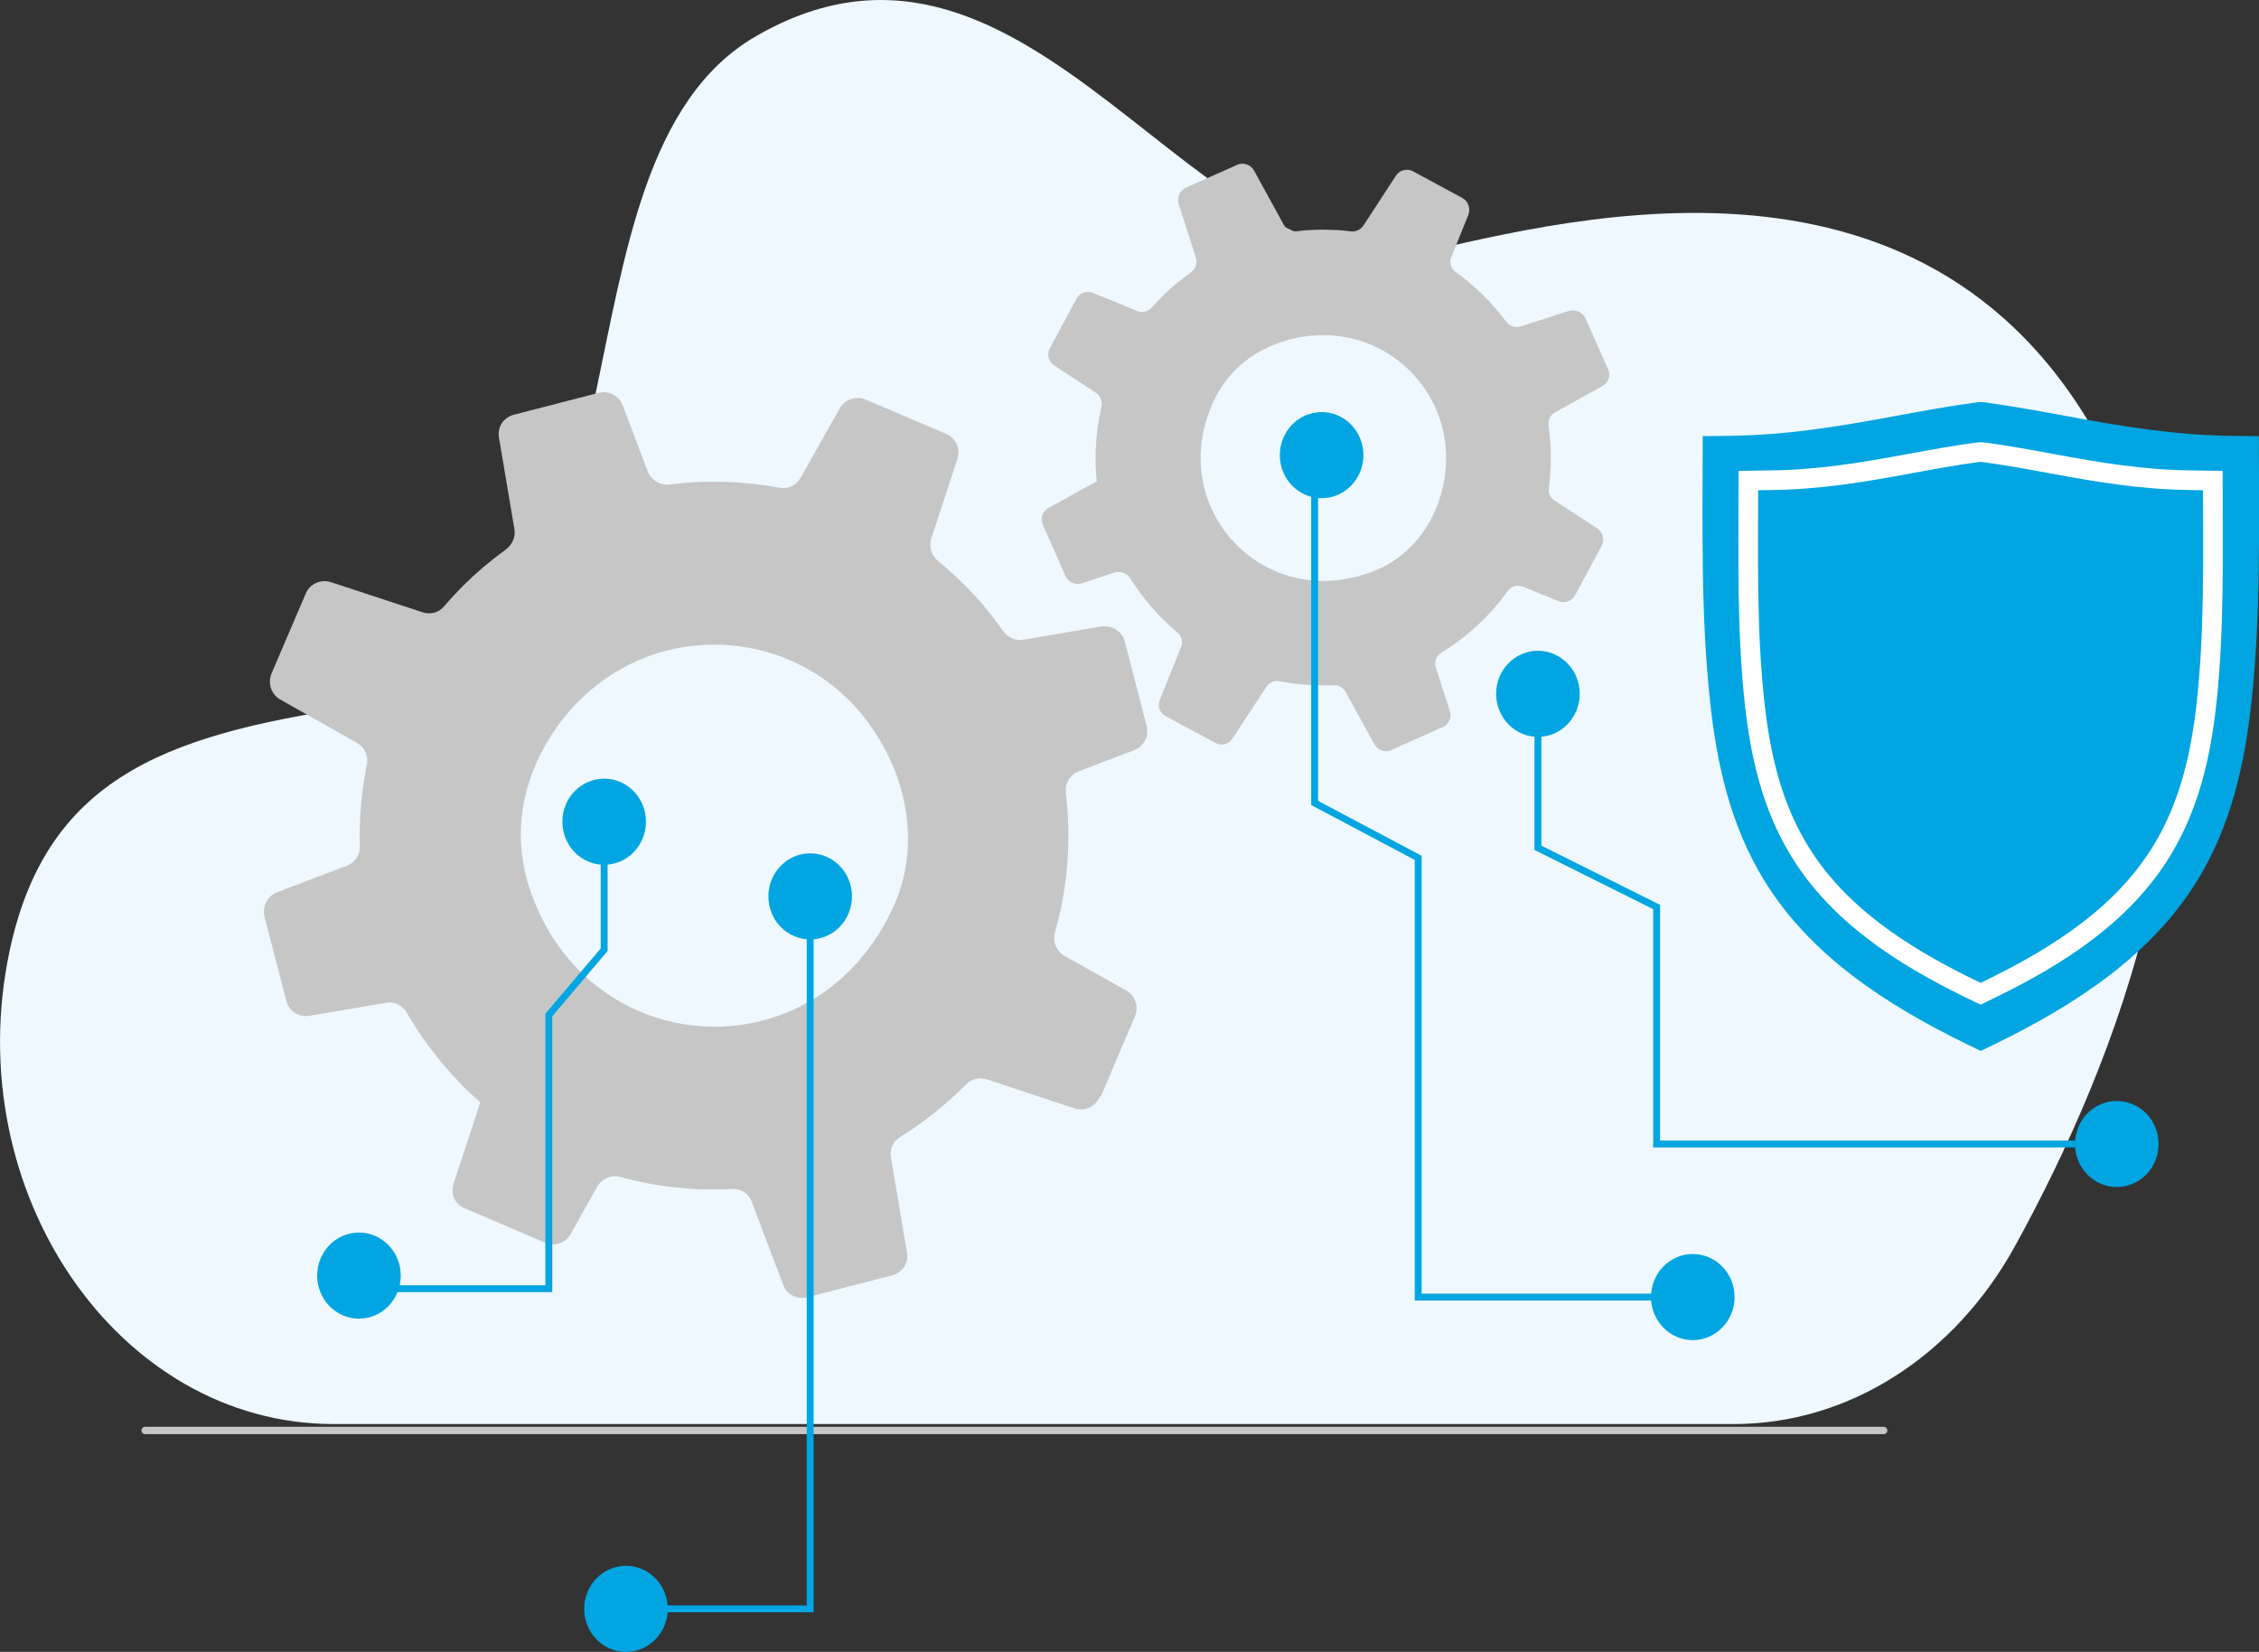 <?xml version="1.0" encoding="UTF-8"?>
<svg xmlns="http://www.w3.org/2000/svg" id="Ebene_2" data-name="Ebene 2" viewBox="0 0 200 146.23">
  <rect x="0" y="0" width="200" height="146.23" fill="#333333" stroke="none"/>
  <defs>
    <style>
      .cls-1 {
        stroke: #00a5e1;
        stroke-width: .61px;
      }

      .cls-1, .cls-2 {
        fill: none;
      }

      .cls-1, .cls-2, .cls-3 {
        stroke-miterlimit: 10;
      }

      .cls-4 {
        fill: #eef8fe;
      }

      .cls-5, .cls-3 {
        fill: #00a5e1;
      }

      .cls-2 {
        stroke: #c6c6c6;
        stroke-linecap: round;
        stroke-width: .65px;
      }

      .cls-3 {
        stroke: #fff;
        stroke-width: 1.74px;
      }

      .cls-6 {
        fill: #c6c6c6;
      }
    </style>
  </defs>
  <g id="Ebene_1-2" data-name="Ebene 1">
    <path class="cls-4" d="M29.52,126.06h124.01c10.09,0,19.48-5.96,24.89-15.79,8.93-16.24,19.28-42.28,10.4-64.94-13.51-34.47-46.69-26.72-62.21-23.14-20.46,4.72-35.1-33.18-59.67-18.99-19.5,11.25-7.45,55.35-34.06,59.15-17.3,2.47-28.65,5.91-32.03,21.83-4.52,21.34,9.63,41.88,28.67,41.88h0Z"></path>
    <path class="cls-6" d="M97.46,97.08l2.95-6.95.08-.18c.36-.84,0-1.83-.76-2.26l-5.5-3.08s-.18-.1-.25-.18c-.53-.46-.79-1.17-.59-1.86,1.15-4.02,1.48-8.24.97-12.39v-.51c.1-.61.53-1.15,1.15-1.4l4.91-1.86c.64-.25,1.09-.84,1.15-1.5,0-.2,0-.41-.05-.64l-1.93-7.46c-.23-.92-1.15-1.5-2.09-1.35l-6.9,1.17c-.69.1-1.35-.18-1.76-.74-.59-.81-1.2-1.6-1.83-2.37-1.22-1.42-2.57-2.72-3.97-3.87h0c-.59-.48-.81-1.27-.59-1.98l2.21-6.74.1-.33c.31-.87-.13-1.83-.99-2.19l-7.1-3.03c-.87-.36-1.88-.03-2.34.79l-3.44,6.11c-.38.69-1.15,1.04-1.91.89-3.21-.59-6.49-.69-9.72-.28-.81.1-1.6-.38-1.91-1.15l-2.21-5.83c-.33-.89-1.27-1.37-2.19-1.12l-7.48,1.93c-.89.23-1.45,1.09-1.3,1.98l1.37,8.12c.13.69-.18,1.37-.74,1.81-.69.51-1.37,1.04-2.04,1.6-1.25,1.07-2.39,2.21-3.44,3.44-.46.56-1.22.76-1.91.53l-8.12-2.67c-.89-.28-1.86.15-2.21.99l-3.05,7.12c-.31.76-.08,1.63.56,2.14.08.05.13.1.23.15l6.77,3.82c.64.36.99,1.04.92,1.76,0,.05,0,.13-.03.18-.05.18-.08.36-.1.56-.41,2.19-.59,4.45-.53,6.69.03.74-.43,1.42-1.15,1.7l-6.16,2.34c-.87.33-1.35,1.27-1.12,2.19l.43,1.65,1.5,5.78c.23.92,1.12,1.48,2.06,1.32l6.79-1.15c.74-.13,1.45.23,1.81.87.97,1.68,2.11,3.28,3.41,4.81.97,1.12,2.01,2.19,3.1,3.13l-.46,1.42-1.91,5.8c-.25.71,0,1.5.59,1.93.13.1.25.18.41.23l7.12,3.05c.84.36,1.83,0,2.26-.79l2.34-4.17c.41-.71,1.25-1.07,2.01-.87,3.23.89,6.59,1.25,9.92,1.07.79-.05,1.5.41,1.76,1.15l2.8,7.38c.31.81,1.2,1.27,2.06,1.07l7.58-1.96c.89-.23,1.48-1.09,1.3-2.01l-1.42-8.42c-.13-.74.2-1.45.84-1.83,1.35-.84,2.65-1.78,3.89-2.85.66-.59,1.32-1.17,1.91-1.78.48-.48,1.2-.66,1.83-.46l7.76,2.57c.89.31,1.88-.13,2.26-1.02l.05-.05ZM77.25,64.51c3.51,5.14,3.92,10.94,2.01,15.39-6.77,15.62-27.79,14.22-32.57-1.88-1.17-4.15-.66-8.75,2.32-13.23,7-10.41,21.55-10.1,28.24-.28Z"></path>
    <line class="cls-2" x1="12.85" y1="126.63" x2="166.77" y2="126.63"></line>
    <polyline class="cls-1" points="136.16 63.01 136.16 75.05 146.67 80.29 146.67 101.27 187.41 101.27"></polyline>
    <polyline class="cls-1" points="71.73 82.03 71.73 142.42 55.42 142.42"></polyline>
    <polyline class="cls-1" points="53.49 71.45 53.49 84.07 48.59 89.85 48.59 114.08 31.78 114.08"></polyline>
    <ellipse class="cls-5" cx="117.01" cy="40.29" rx="3.7" ry="3.81"></ellipse>
    <ellipse class="cls-5" cx="53.49" cy="72.74" rx="3.7" ry="3.81"></ellipse>
    <ellipse class="cls-5" cx="71.73" cy="79.35" rx="3.7" ry="3.81"></ellipse>
    <ellipse class="cls-5" cx="136.16" cy="61.42" rx="3.7" ry="3.81"></ellipse>
    <ellipse class="cls-5" cx="31.78" cy="112.92" rx="3.7" ry="3.81"></ellipse>
    <ellipse class="cls-5" cx="55.42" cy="142.42" rx="3.7" ry="3.81"></ellipse>
    <ellipse class="cls-5" cx="149.87" cy="114.82" rx="3.7" ry="3.81"></ellipse>
    <ellipse class="cls-5" cx="187.41" cy="101.27" rx="3.7" ry="3.81"></ellipse>
    <path id="curve1" class="cls-5" d="M153.12,38.58c5.09-.06,9.7-.83,14.66-1.75,2.4-.44,4.8-.89,7.23-1.21.33-.04.38-.04.71,0,2.42.33,4.82.77,7.23,1.21,4.96.92,9.57,1.69,14.66,1.75l2.38.03c0,7.85.19,15.84-.67,23.66-.6,5.41-1.8,10.77-4.71,15.56-4.09,6.72-10.84,11.11-18.1,14.65l-1.14.55-1.14-.55c-7.27-3.54-14.02-7.93-18.1-14.65-2.92-4.8-4.12-10.15-4.71-15.56-.86-7.82-.67-15.81-.67-23.66l2.38-.03Z"></path>
    <path id="curve1-2" data-name="curve1" class="cls-3" d="M156.79,42.51c4.25-.05,8.1-.69,12.24-1.46,2.01-.37,4.01-.74,6.03-1.01.27-.03.32-.03.59,0,2.02.27,4.03.64,6.03,1.01,4.14.77,7.99,1.41,12.24,1.46l1.99.03c0,6.55.16,13.22-.56,19.75-.5,4.52-1.5,8.99-3.94,12.99-3.41,5.61-9.05,9.27-15.11,12.23l-.95.46-.95-.46c-6.07-2.96-11.7-6.62-15.11-12.23-2.44-4-3.44-8.48-3.94-12.99-.72-6.53-.56-13.2-.56-19.75l1.99-.03Z"></path>
    <path class="cls-6" d="M123.2,66.38l4.44-1.98.11-.04c.53-.24.8-.86.61-1.41l-1.24-3.86s-.02-.13-.04-.18c-.07-.45.15-.9.53-1.14,2.3-1.4,4.28-3.24,5.87-5.44l.22-.24c.33-.25.76-.3,1.15-.15l3.14,1.28c.4.16.87.08,1.2-.21.09-.09.19-.2.26-.32l2.35-4.37c.29-.53.12-1.21-.4-1.55l-3.78-2.47c-.37-.24-.56-.66-.49-1.11.07-.63.13-1.26.16-1.93.04-1.21-.02-2.41-.19-3.57h0c-.07-.48.16-.96.58-1.19l4-2.22.21-.12c.51-.29.74-.91.48-1.46l-2-4.53c-.25-.55-.88-.81-1.45-.65l-4.3,1.38c-.48.14-.99-.02-1.27-.42-1.25-1.68-2.75-3.17-4.46-4.38-.43-.33-.61-.88-.39-1.37l1.5-3.71c.21-.57,0-1.19-.52-1.49l-4.39-2.37c-.51-.27-1.17-.12-1.48.36l-2.89,4.43c-.24.37-.68.58-1.11.53-.56-.07-1.1-.12-1.68-.13-1.06-.05-2.1-.01-3.13.12-.47.05-.92-.16-1.14-.57l-2.64-4.81c-.31-.53-.95-.74-1.48-.5l-4.55,2.02c-.48.22-.75.73-.67,1.25.02.05,0,.11.02.16l1.53,4.78c.14.44.02.92-.33,1.22l-.09.09c-.09.09-.19.13-.3.21-1.17.85-2.22,1.83-3.18,2.91-.33.35-.83.48-1.28.3l-3.93-1.6c-.55-.23-1.19,0-1.47.54l-.52.97-1.82,3.38c-.29.53-.14,1.19.38,1.53l3.71,2.43c.39.26.57.73.48,1.21-.28,1.2-.45,2.46-.51,3.76-.04.97,0,1.91.09,2.86l-.85.46-3.44,1.91c-.42.23-.66.71-.57,1.17.02.09.04.18.08.28l2.02,4.58c.24.53.86.8,1.43.63l2.93-.96c.5-.16,1.04.03,1.33.47,1.15,1.83,2.58,3.46,4.21,4.84.39.33.52.86.32,1.3l-1.89,4.69c-.21.53,0,1.11.5,1.4l4.44,2.39c.53.29,1.17.12,1.5-.38l3.01-4.59c.26-.39.73-.6,1.19-.49,1,.2,2.03.32,3.07.35.58.01,1.13.01,1.69,0,.43-.02.85.2,1.07.61l2.55,4.62c.31.53.93.76,1.49.52v-.07ZM127.92,42.19c-.59,3.96-2.94,6.87-5.79,8.15-10.01,4.41-19.32-5.44-14.54-15.12,1.26-2.48,3.5-4.41,6.87-5.24,7.84-1.84,14.58,4.65,13.45,12.23l.02-.02Z"></path>
    <polyline class="cls-1" points="116.39 43.54 116.39 71.08 125.56 75.94 125.56 114.82 152.51 114.82"></polyline>
  </g>
</svg>
